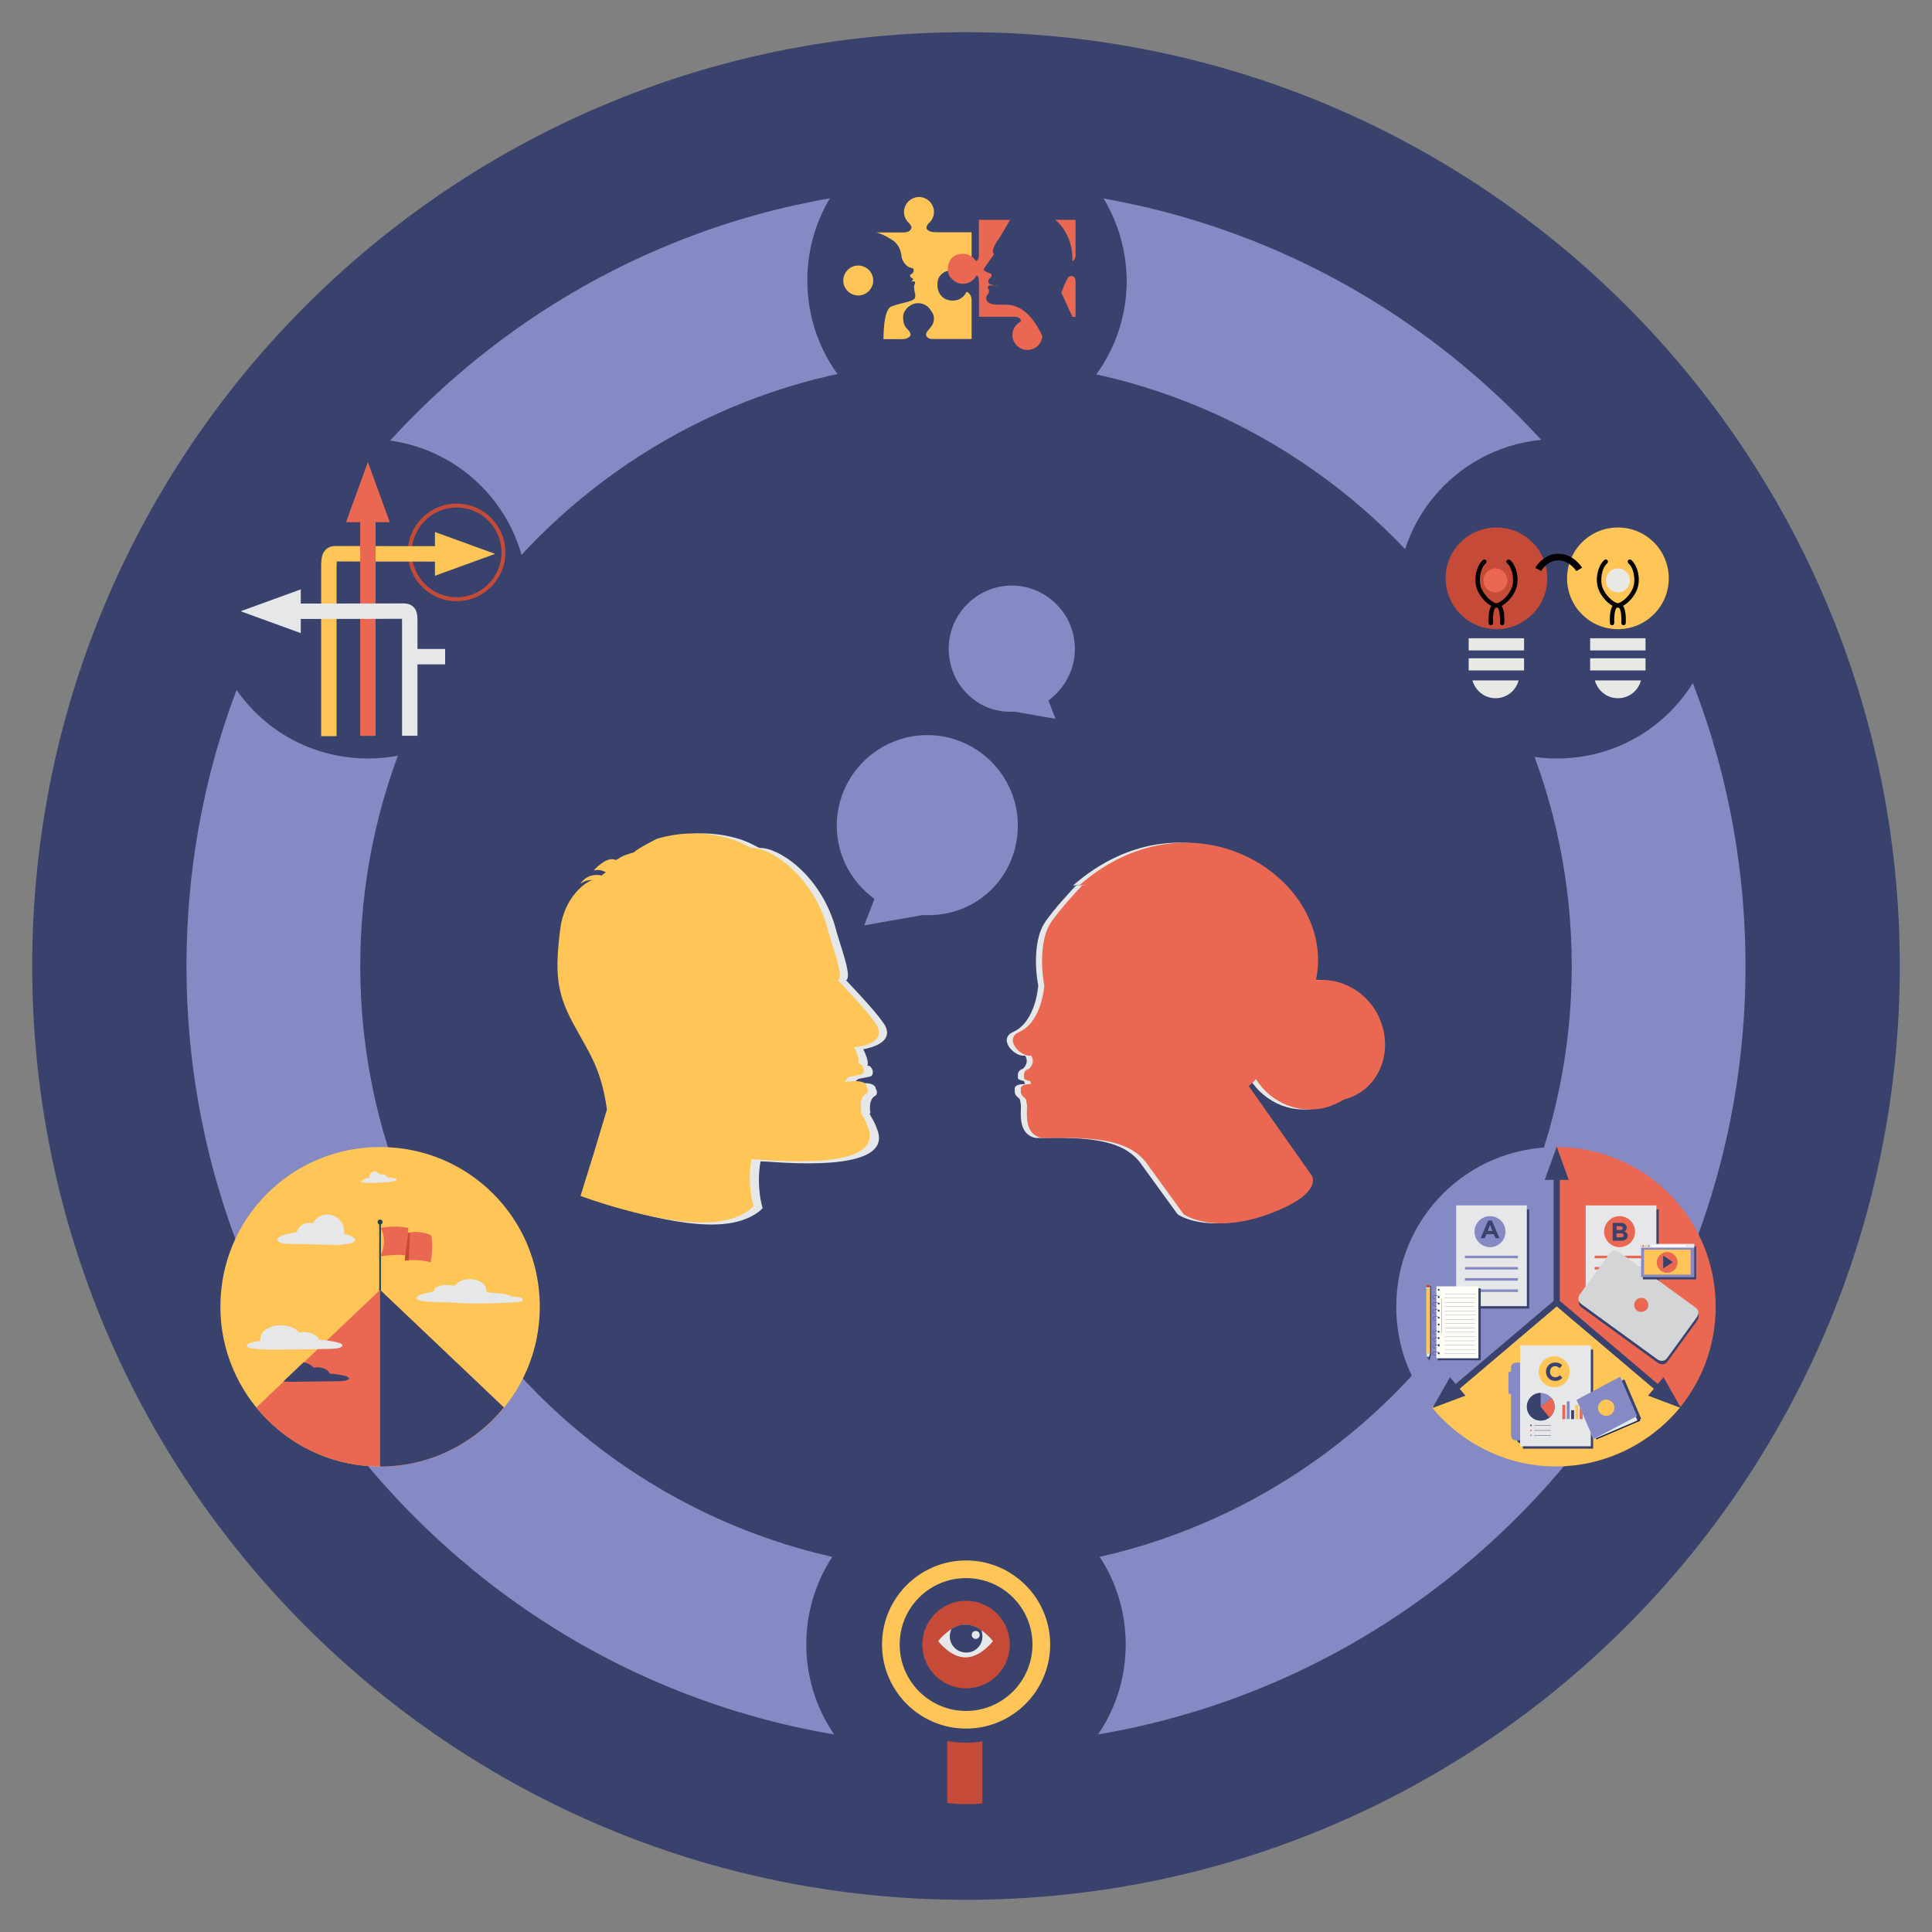 <?xml version="1.0" encoding="UTF-8"?><svg xmlns="http://www.w3.org/2000/svg" viewBox="0 0 600 600"><rect x="0" y="0" width="600" height="600" fill="#808080" stroke="none"/><defs><style>.cls-1,.cls-2,.cls-3,.cls-4{fill:none;}.cls-5{fill:#e6e7e8;}.cls-6{fill:#fff;}.cls-7{fill:#fffef9;}.cls-8{fill:#ea6852;}.cls-9{fill:#e8e8e4;}.cls-10{fill:#ffc557;}.cls-11{fill:#c54b38;}.cls-12{fill:#d3d5d6;}.cls-13{fill:#204250;}.cls-14{fill:#181d3f;}.cls-15{fill:#868ac4;}.cls-16{fill:#38426d;}.cls-2{stroke:#38426d;stroke-width:.11px;}.cls-3{stroke-width:.05px;}.cls-3,.cls-4{stroke:#454242;}.cls-4{stroke-width:.08px;}</style></defs><g id="background"><path class="cls-16" d="m300,590c160.16,0,290-129.84,290-290S460.16,10,300,10,10,139.84,10,300s129.84,290,290,290"/></g><g id="figure"><path class="cls-15" d="m300,542.08c-64.66,0-125.45-25.18-171.18-70.9-45.72-45.72-70.9-106.51-70.9-171.18s25.18-125.45,70.9-171.18c45.72-45.72,106.51-70.9,171.18-70.9s125.45,25.18,171.18,70.9c45.72,45.72,70.9,106.51,70.9,171.18s-25.18,125.45-70.9,171.18c-45.72,45.72-106.51,70.9-171.18,70.9Zm0-430.2c-103.73,0-188.12,84.39-188.12,188.12s84.39,188.12,188.12,188.12,188.12-84.39,188.12-188.12-84.39-188.12-188.12-188.12Z"/><path class="cls-5" d="m326.54,335.7q-.32.32,0,0h-.32c0,.32,0,0,.32,0m100.77-17.37c-2.84-9.16-11.69-14.85-20.53-13.9,6.63-31.27-37.91-60.65-73.61-29.38,0,0,1.58-.32,4.11-.32h0c-.95,0-1.9,0-3.16.32,0,0-6.95,7.27-9.79,11.69-2.84,4.42-3.16,12.64-1.9,19.27,0,0-.63,11.37-7.9,14.53-4.74,2.21.63,7.9,3.79,7.27,0,0,1.58,1.9-.63,4.11,0,0-1.58.32-1.58,1.9v.63h0v.32h0s0,.63,1.9.95l.32.95c-1.9,0-3.47.32-3.16,1.9q0,.32.32.63-.32-.32-.32-.63s-.32,1.26.95,2.21l.63.63.32,1.9h0c0,2.53-.95,9.16,4.74,10.11h0c15.8-.32,26.54.32,32.22,7.58l11.69,16.11s8.85,6.32,26.22,0c17.37-6.32,13.58-12,13.58-12l-19.59-27.8c.63-.63,1.58-1.26,2.21-2.21,4.74,7.58,13.9,11.37,22.75,8.53,1.58-.63,3.16-1.26,4.74-2.21,9.79-2.53,14.85-12.95,11.69-23.06"/><path class="cls-8" d="m328.43,335.7c0,.32-.32.32,0,0h-.32c0,.32,0,0,.32,0m100.77-17.37c-2.84-9.16-11.69-14.85-20.53-13.9,6.63-31.27-37.91-60.65-73.61-29.38,0,0,1.58-.32,4.11-.32h0c-.95,0-1.9,0-3.16.32,0,0-6.95,7.27-9.79,11.69-2.84,4.42-3.16,12.64-1.9,19.27,0,0-.63,11.37-7.9,14.53-4.74,2.21.63,7.9,3.79,7.27,0,0,1.58,1.9-.63,4.11,0,0-1.58.32-1.58,1.9v.63h0v.32h0s0,.63,1.9.95l.32.95c-1.9,0-3.47.32-3.16,1.9q0,.32.32.63-.32-.32-.32-.63s-.32,1.26.95,2.21l.63.63.32,1.9h0c0,2.53-.95,9.16,4.74,10.11h0c15.8-.32,26.54.32,32.22,7.58l11.69,16.11s8.85,6.32,26.22,0c17.37-6.32,13.58-12,13.58-12l-19.59-27.8c.63-.63,1.58-1.26,2.21-2.21,4.74,7.58,13.9,11.37,22.75,8.53,1.58-.63,3.16-1.26,4.74-2.21,9.79-2.53,14.85-12.95,11.69-23.06"/><path class="cls-15" d="m316.11,256.41c0-15.48-12.64-28.12-28.12-28.12s-28.12,12.64-28.12,28.12c0,9.48,4.74,17.69,11.69,22.75l-3.16,8.21,18.01-3.16h1.26c16.11.32,28.43-12.32,28.43-27.8"/><path class="cls-15" d="m294.63,201.44c0-10.74,8.85-19.59,19.59-19.59s19.59,8.85,19.59,19.59c0,6.63-3.16,12.32-8.21,16.11l2.21,5.69-12.64-2.21h-.95c-10.74.32-19.59-8.53-19.59-19.59"/><path class="cls-5" d="m274.1,317.37c-2.53-3.79-11.37-12.95-11.37-12.95,2.21-.95-2.21-11.69-3.47-17.06-5.05-16.43-18.01-24.32-23.38-24.01l-3.16-1.58s-11.37-5.69-26.22-1.26c0,0-6.32,3.16-6.95,4.11-2.84.95-3.47.95-5.69,2.53-2.84-1.58-6.95,3.16-6.95,3.16,1.58-.32,2.84,0,3.79.63-.63.32-.95.63-1.26.95-4.42-.32-6.32,3.16-6.32,3.16,1.9-1.26,3.47-1.26,5.05-.95-.95.63-.32-1.26-.95-.32-2.53.63-9.16,5.37-10.42,15.48-1.58,12.95-1.26,19.27,3.79,28.75,5.05,9.48,8.85,13.9,10.74,27.17l-3.79,12.64-4.42,14.22s23.69,8.85,39.49,8.21c10.42-.32,14.22-5.05,14.22-5.05-1.58-5.69-1.26-11.37-.63-14.53h.32c3.47,0,42.33,4.42,35.7-10.42-.63-1.9-1.58-3.16-2.21-4.42,0,0,.32,0,.32-.32-.32-1.26-.32-4.11,1.26-5.05,1.26-.63.63-1.9.32-2.53v-.32l-.32-.32c-1.26-1.58-6.32-.63-6.32-.63,0-.32.32-.95,1.26-1.58,1.26-.32,3.79-.63,4.11-.95.63-.63.63-1.9-.32-2.84-.32-.32-.63-.32-.95-.32h0c.63-1.58-1.26-5.05-1.26-5.05h-.32c8.53-1.58,8.85-5.37,6.32-8.53"/><path class="cls-10" d="m271.57,317.37c-2.53-3.79-11.37-12.95-11.37-12.95,2.21-.95-2.21-11.69-3.47-17.06-5.05-16.43-18.01-24.32-23.38-24.01l-3.16-1.58s-11.37-5.69-26.22-1.26c0,0-6.32,3.16-6.95,4.11-2.84.95-3.47.95-5.69,2.53-2.84-1.58-6.95,3.16-6.95,3.16,1.58-.32,2.84,0,3.79.63-.63.32-.95.63-1.26.95-4.74-.95-6.63,2.53-6.63,2.53,1.9-1.26,3.47-1.26,5.05-.95-.95.63-.32-1.26-.95-.32-2.53.63-9.16,5.37-10.42,15.48-1.58,12.95-1.26,19.27,3.79,28.75,5.05,9.48,8.85,13.9,10.74,27.17l-3.79,12.64-4.42,14.22s23.69,8.85,39.49,8.21c10.42-.32,14.22-5.05,14.22-5.05-1.58-5.69-1.26-11.37-.63-14.53h.32c3.47,0,42.33,4.42,35.7-10.42-.63-1.9-1.58-3.16-2.21-4.42,0,0,.32,0,.32-.32-.32-1.26-.32-4.11,1.26-5.05,1.26-.63.63-1.9.32-2.53v-.32l-.32-.32c-1.26-1.58-6.32-.63-6.32-.63,0-.32.32-.95,1.26-1.58,1.26-.32,3.79-.63,4.11-.95.63-.63.63-1.9-.32-2.84-.32-.32-.63-.32-.95-.32h0c.63-1.58-1.26-5.05-1.26-5.05h-.32c8.85-.95,9.16-4.74,6.63-7.9"/><path class="cls-16" d="m300,560.3c27.48,0,49.6-22.11,49.6-49.6s-22.11-49.6-49.6-49.6-49.6,22.11-49.6,49.6c0,27.48,22.43,49.6,49.6,49.6"/><path class="cls-11" d="m300.03,541.22c-2.01,0-3.97-.2-5.86-.57v19.3c1.92.23,3.89.34,5.86.34,1.69.06,3.38-.06,5.07-.23v-19.27c-1.65.28-3.35.42-5.07.42Z"/><path class="cls-10" d="m300.03,484.61c-14.4,0-26.11,11.71-26.11,26.11s11.71,26.11,26.11,26.11,26.11-11.71,26.11-26.11-11.71-26.11-26.11-26.11Zm0,46.74c-11.37,0-20.63-9.25-20.63-20.63,0-5.52,2.14-10.7,6.03-14.59,3.89-3.89,9.07-6.03,14.59-6.03s10.7,2.14,14.59,6.03c3.89,3.89,6.03,9.07,6.03,14.59,0,11.37-9.25,20.63-20.63,20.63Z"/><path class="cls-11" d="m300.03,524.32c7.5,0,13.59-6.09,13.59-13.59s-6.09-13.59-13.59-13.59-13.59,6.09-13.59,13.59,6.09,13.59,13.59,13.59"/><path class="cls-5" d="m299.86,514.73c4.68,0,8.51-5.07,8.51-5.07,0,0-3.83-5.07-8.51-5.07s-8.51,5.07-8.51,5.07c0,0,3.78,5.07,8.51,5.07"/><path class="cls-16" d="m304.71,506.22c-1.35-.9-3.04-1.69-4.85-1.69-1.58,0-3.1.56-4.34,1.35-.34.68-.56,1.47-.56,2.26,0,2.82,2.26,5.07,5.07,5.07,2.82.06,5.07-2.2,5.07-5.02,0-.68-.11-1.35-.39-1.97Zm-1.69,2.76c-.68,0-1.24-.56-1.24-1.24s.56-1.24,1.24-1.24,1.24.56,1.24,1.24-.56,1.24-1.24,1.24Z"/><path class="cls-16" d="m114.25,235.56c27.48,0,49.6-22.11,49.6-49.6s-22.11-49.6-49.6-49.6-49.6,22.11-49.6,49.6c0,27.48,22.11,49.6,49.6,49.6"/><rect class="cls-1" x="64.44" y="136.24" width="99.55" height="99.55"/><rect class="cls-1" x="64.44" y="136.24" width="99.55" height="99.55"/><rect class="cls-1" x="64.44" y="136.24" width="99.55" height="99.55"/><rect class="cls-1" x="64.44" y="136.24" width="99.55" height="99.55"/><rect class="cls-1" x="64.44" y="136.24" width="99.55" height="99.55"/><rect class="cls-1" x="64.44" y="136.24" width="99.55" height="99.55"/><path class="cls-11" d="m141.81,186.7c-8.35,0-15.15-6.79-15.15-15.15s6.79-15.15,15.15-15.15,15.15,6.79,15.15,15.15-6.79,15.15-15.15,15.15Zm0-29.09c-7.69,0-13.94,6.26-13.94,13.94s6.26,13.94,13.94,13.94,13.94-6.26,13.94-13.94-6.26-13.94-13.94-13.94Z"/><path class="cls-10" d="m153.75,172.01l-18.68-6.79v4.4c-10.75,0-28.96-.02-30.68-.05-.51-.01-2.05-.05-3.24,1.13-1.45,1.42-1.44,3.45-1.42,7.12,0,.48,0,1,0,1.56v49.24h4.79v-49.24c0-.56,0-1.09,0-1.58,0-1.32-.01-2.68.07-3.44,2.97.04,20.15.05,30.48.05v4.4l18.68-6.79Z"/><polygon class="cls-8" points="121.04 162.16 114.25 143.49 107.46 162.16 111.86 162.16 111.86 228.55 116.64 228.55 116.64 162.16 121.04 162.16"/><path class="cls-5" d="m138.24,201.54h-8.59v-6.72c0-.37,0-.72,0-1.05.02-2.33.03-4.01-1.24-5.26-1.06-1.05-2.46-1.14-3.42-1.12-1.72.04-20.57.05-31.58.05v-4.4l-18.68,6.79,18.68,6.79v-4.4c10.66,0,28.63-.01,31.45-.05.02.44.01,1.02,0,1.56,0,.34,0,.7,0,1.09v33.67h4.79v-22.17h8.59v-4.79Z"/><path class="cls-16" d="m300.32,37.48c-27.48,0-49.6,22.11-49.6,49.6s22.11,49.6,49.6,49.6,49.6-22.11,49.6-49.6c-.32-27.48-22.43-49.6-49.6-49.6"/><path class="cls-10" d="m266.54,91.76c2.55,0,4.65-2.1,4.65-4.65s-2.1-4.65-4.65-4.65-4.65,2.1-4.65,4.65,2.1,4.65,4.65,4.65"/><path class="cls-10" d="m296.74,84.1c1.36.23,2.5,1.08,3.18,2.21.11,0,.23.06.34.06,1.25.06,1.48-1.02,1.48-2.72v-11.52h-10.1c-1.48,0-2.72,0-3.52-.68-.66-.53-.43-1.16.16-1.98,1.08-.86,1.77-2.17,1.77-3.64,0-2.55-2.1-4.65-4.65-4.65s-4.65,2.1-4.65,4.65c0,1.38.62,2.63,1.59,3.49.5.58.93,1.12.63,1.73-.4.79-1.19,1.14-2.5,1.14h-8.32c1.38.38,2.77.98,4.12,1.82.57.34,1.25.74,1.76,1.25q.06.06.11.11c.11.11.28.28.4.45.96,1.19,1.31,2.61,1.53,4.37,0,0,.85,2.67,3.01,3.01,1.36.23.4,1.99-.4,2.1,0,0-.28.62.45,1.02,0,0,.85.23.17.85-.17.11-.23.23-.34.34.45-.17,1.02-.23,1.19.06.17.28-.06.57-.28,1.25,0,1.93.4,2.27.4,3.01,0,.34-.06.62-.23.85-.06.11-.17.17-.28.28-.45.34-1.14.57-1.87.79-.17.06-.28.11-.45.11-1.25.34-2.78.62-4.6,1.31-2.02.76-2.44,6.26-2.47,10.16h4.97c1.25,0,1.99,0,2.89-.57.91-.57.62-1.42-.23-2.33-.85-.91-1.53-1.53-1.53-3.97,0-.85.28-1.65.79-2.21.85-1.25,2.27-2.1,3.86-2.1,1.7,0,3.18.91,3.97,2.27.62.74.96,1.65.96,2.44,0,1.99-1.14,2.84-2.1,4.09-.91,1.25.11,2.33,1.53,2.33h12.26v-12.14c0-1.13-.68-2.33-1.59-2.5-.74,1.65-2.33,2.72-4.26,2.72-2.38,0-4.77-1.48-4.77-5.05,0-4.2,4.31-4.71,5.62-4.2Z"/><path class="cls-8" d="m333.01,81.08c.55-.2,1.01-.85,1.01-1.69v-11.12h-6.29c3.55,2.93,5.58,8,5.28,12.81Z"/><path class="cls-8" d="m329.6,90.85l3.45,7.55h.98v-10.5c0-1.53-.28-2.21-1.42-2.16-.38.02-.65.21-.93.47-.08.17-.17.33-.26.49-.74,1.36-1.25,2.78-1.82,4.14Z"/><path class="cls-8" d="m323.64,104.3s-.57-1.65-2.55-4.48c-4.03-5.85-8.97-5.16-8.97-5.16l.06-.06c-2.72.11-6.24.17-5.9-2.38.28-.74.62-.74.74-1.14.06-.11.17-.85.06-1.19-.17-.51-.51-.17-.23-.96.23-.62,2.72-.06,3.18-.28,0,0-.79.11-2.1-.23-1.76-.4-.74-1.93-.51-2.04.62-.28.51-1.25.51-1.25-2.33-1.08-2.84-.96-2.04-2.16.79-1.19,2.84-4.03,2.84-4.03-1.08-.57.28-3.18,1.14-4.31.91-1.19,3.8-6.36,3.8-6.36.28,0,.51.06.79.06-.13-.02-.25-.04-.36-.06-.09,0-.18,0-.27,0h-9.82v10.9c0,1.16-.37,1.8-.98,1.87-.82-1.32-2.29-2.21-3.95-2.21-.36,0-.71.04-1.04.12-1.57.1-3.67,1.48-3.67,4.65,0,1.47.52,2.4,1.22,2.97.85.96,2.09,1.57,3.49,1.57,1.85,0,3.46-1.1,4.21-2.67.12.08.23.2.33.35.4.57.4,1.25.4,2.44v10.1h10.73c1.25,0,1.93.28,2.27,1.02.07.15.09.3.08.44-1.58.75-2.69,2.36-2.69,4.21,0,2.55,2.1,4.65,4.65,4.65s4.51-1.96,4.65-4.39l-.05.02Z"/><path class="cls-16" d="m483.54,235.56c27.48,0,49.6-22.11,49.6-49.6s-22.11-49.6-49.6-49.6-49.6,22.11-49.6,49.6,22.11,49.6,49.6,49.6"/><rect class="cls-1" x="433.94" y="136.36" width="99.19" height="99.19"/><rect class="cls-1" x="433.94" y="136.36" width="99.19" height="99.19"/><rect class="cls-1" x="433.94" y="136.36" width="99.19" height="99.19"/><rect class="cls-1" x="433.94" y="136.36" width="99.19" height="99.19"/><rect class="cls-9" x="456.11" y="198.22" width="17.2" height="3.78"/><rect class="cls-9" x="456.11" y="204.43" width="17.2" height="3.78"/><rect class="cls-9" x="493.83" y="198.22" width="17.2" height="3.78"/><rect class="cls-9" x="493.83" y="204.43" width="17.2" height="3.78"/><path class="cls-9" d="m457.29,211.31c.85,3.16,3.72,5.53,7.16,5.53s6.32-2.31,7.16-5.53h-14.32Z"/><path class="cls-9" d="m495.3,211.31c.85,3.16,3.72,5.53,7.16,5.53s6.32-2.31,7.16-5.53h-14.32Z"/><path class="cls-11" d="m464.73,195.4c8.68,0,15.79-7.05,15.79-15.79s-7.05-15.79-15.79-15.79-15.79,7.05-15.79,15.79c.06,8.74,7.11,15.79,15.79,15.79"/><path class="cls-10" d="m502.46,195.4c8.68,0,15.79-7.05,15.79-15.79s-7.05-15.79-15.79-15.79-15.79,7.05-15.79,15.79,7.05,15.79,15.79,15.79"/><path d="m468.96,173.91c-.29-.25-.72-.22-.97.07-.25.29-.22.72.07.97,1.75,1.52,2.04,4.85,1.7,6.63-.55,2.81-3.48,5.56-5.02,5.75-1.55-.2-4.47-2.94-5.02-5.75-.35-1.77-.05-5.11,1.7-6.63.29-.25.32-.68.07-.97-.25-.29-.68-.32-.97-.07-1.53,1.33-2.8,4.56-2.14,7.92.31,1.58,1.27,3.29,2.63,4.69.69.72,1.43,1.28,2.13,1.65-1,1.5-.86,4.69-.82,5.36.02.36.32.64.68.64.01,0,.03,0,.04,0,.38-.02.66-.35.64-.72-.09-1.52.06-3.97.68-4.63.1-.1.16-.11.22-.11s.11,0,.17,0c.06,0,.11,0,.17,0s.12,0,.22.11c.62.66.77,3.11.68,4.63-.02.38.26.7.64.72.01,0,.03,0,.04,0,.36,0,.66-.28.68-.64.04-.66.18-3.85-.82-5.36.7-.38,1.43-.94,2.13-1.65,1.36-1.4,2.32-3.11,2.63-4.69.66-3.36-.61-6.59-2.14-7.92Z"/><path d="m506.63,173.91c-.29-.25-.72-.22-.97.07-.25.29-.22.72.07.97,1.75,1.52,2.04,4.85,1.7,6.63-.55,2.79-3.44,5.52-5,5.75-1.55-.22-4.45-2.95-5-5.75-.35-1.77-.05-5.11,1.7-6.63.29-.25.32-.68.07-.97-.25-.29-.68-.32-.97-.07-1.53,1.33-2.8,4.56-2.14,7.92.31,1.58,1.27,3.29,2.63,4.69.68.7,1.4,1.26,2.08,1.63-1.01,1.49-.87,4.71-.83,5.38.02.36.32.64.68.64.01,0,.03,0,.04,0,.38-.02.66-.35.64-.72-.09-1.52.06-3.97.68-4.63.1-.1.16-.11.22-.11.06,0,.13,0,.2,0,.07,0,.13,0,.2,0,.05,0,.12,0,.22.11.62.66.77,3.11.68,4.63-.02.38.26.7.64.72.01,0,.03,0,.04,0,.36,0,.66-.28.68-.64.04-.67.18-3.88-.83-5.38.69-.38,1.4-.93,2.08-1.63,1.36-1.4,2.32-3.11,2.63-4.69.66-3.36-.61-6.59-2.14-7.92Z"/><path class="cls-8" d="m464.4,183.96c2.09,0,3.72-1.69,3.72-3.72s-1.69-3.72-3.72-3.72-3.72,1.69-3.72,3.72c-.06,2.03,1.64,3.72,3.72,3.72"/><path class="cls-9" d="m502.46,183.96c2.09,0,3.72-1.69,3.72-3.72s-1.69-3.72-3.72-3.72-3.72,1.69-3.72,3.72c-.06,2.03,1.64,3.72,3.72,3.72"/><path d="m489.57,177.38s-2.08-3.34-5.6-3.34-5.34,3.26-5.35,3.3l-1.81-.99c.1-.18,2.43-4.37,7.16-4.37s7.26,4.16,7.37,4.33l-1.77,1.06Z"/><path class="cls-10" d="m118.04,455.42c27.48,0,49.6-22.11,49.6-49.6s-22.11-49.6-49.6-49.6-49.6,22.11-49.6,49.6c0,27.17,22.11,49.6,49.6,49.6"/><path class="cls-5" d="m158.96,402.67c.17-.11-1.69-.73-2.87-.9-.51-.06-1.97-.11-5.07-.45.06-.17.06-.34.06-.45,0-1.97-2.31-3.61-5.19-3.61-2.09,0-3.89.85-4.68,2.14-.68-.23-1.47-.34-2.37-.34-2.25,0-4.11.79-4.11,1.8v.17c-3.49.79-5.3,1.3-5.3,2.03,0,.96,2.42,1.35,10.65,1.41,1.97.23,4.85.34,8.06.34,6.03,0,13.41-.34,13.86-.68,1.01-.73.28-1.3-3.04-1.47"/><path class="cls-5" d="m113.02,366.54c-.06-.06-.06-.11-.06-.17,0-.23.62-.45,1.69-.62v-.23c0-.96.79-1.69,1.69-1.69.68,0,1.3.39,1.58,1.01.23-.11.51-.17.79-.17.73,0,1.35.39,1.35.85v.06c1.8.11,3.1.45,3.1.79,0,.45-2.14.85-4.9.85-.68.11-1.58.17-2.65.17-1.97,0-3.61-.23-3.61-.51-.06-.17.34-.28,1.01-.34"/><path class="cls-5" d="m92.17,382.72c.39-1.69,1.92-2.93,3.78-2.93.39,0,.85.06,1.18.17.85-1.63,2.59-2.76,4.57-2.76,2.87,0,5.19,2.31,5.19,5.19,0,.28,0,.51-.06.79,2.09.45,3.38,1.07,3.38,1.8,0,1.01-.79,1.18-4.9,1.63-.34.06-13.19-.23-16.01-.34-2.82-.06-3.1-.9-3.1-1.35,0-.96,2.37-1.75,5.97-2.2"/><path class="cls-13" d="m118.82,379.51c0-.43-.35-.78-.78-.78s-.78.35-.78.78c0,.34.22.63.52.73v20.68c0,.14.11.26.26.26s.26-.11.26-.26v-20.68c.31-.11.52-.39.52-.73Z"/><path class="cls-8" d="m118.15,381.31s2.48,3.27,0,8.85c0,0,5.35-.79,7.72-.28,0,0,0,.28-.17,1.58,0,0,4.62-.51,8.06.56,0,0,.96-5.52.11-8.4,0,0-3.16-1.69-7.16-.73,0,0,.23-1.24,0-1.52,0,.06-2.54-.96-8.57-.06"/><path class="cls-11" d="m126.72,383s-.9,7.27-1.01,8.51c0,0,.68-.11,1.24-.11l.39-8.62c.06,0-.06-.11-.62.23"/><path class="cls-8" d="m118.04,400.59l-38.44,36.52c9.07,11.16,22.94,18.32,38.44,18.32s29.36-7.16,38.44-18.32l-38.44-36.52Z"/><path class="cls-16" d="m156.48,437.11l-38.44-36.52v54.84c15.5,0,29.36-7.16,38.44-18.32"/><path class="cls-5" d="m99.05,416.03c-.51-1.35-2.42-2.37-4.68-2.37-.51,0-1.01.06-1.47.17-1.07-1.35-3.21-2.25-5.69-2.25-3.55,0-6.37,1.86-6.37,4.17,0,.23,0,.45.06.62-2.59.39-4.23.9-4.23,1.47,0,.85,1.01.96,6.03,1.3.39.06,16.29-.11,19.78-.23,3.49-.06,3.83-.73,3.83-1.13.11-.68-2.82-1.35-7.27-1.75"/><path class="cls-16" d="m88,429.05c.39,0,.79.06,1.24.06.28.06,13.19-.11,16.01-.17s3.1-.56,3.1-.9c0-.62-2.37-1.18-5.97-1.47-.39-1.07-1.92-1.92-3.78-1.92-.39,0-.85.06-1.18.11-.62-.79-1.75-1.41-3.16-1.69l-6.26,5.97Z"/><path class="cls-8" d="m486.75,455.29c.72-.05,1.44-.11,2.16-.19-.59.07-1.19.11-1.78.16-.12.01-.25.03-.37.04Z"/><path class="cls-8" d="m489.04,455.08c.15-.02.3-.04.45-.06-.06,0-.12.01-.19.02-.09.01-.18.03-.27.04Z"/><path class="cls-8" d="m483.19,455.42s.02,0,.03,0c.94,0,1.87-.03,2.79-.08-.92.05-1.85.08-2.79.08-.01,0-.02,0-.03,0Z"/><path class="cls-15" d="m479.99,455.31c-.82-.05-1.63-.12-2.44-.21.81.09,1.62.16,2.44.21Z"/><path class="cls-15" d="m486.27,455.33c.16,0,.32-.03.48-.04-.1,0-.19.02-.29.02-.06,0-.13.01-.19.02Z"/><path class="cls-15" d="m489.5,455.02h-.01s0,0,.01,0Z"/><path class="cls-15" d="m480.44,455.34c.91.05,1.83.08,2.76.08-.88,0-1.72-.03-2.53-.07-.08,0-.15,0-.23,0Z"/><path class="cls-15" d="m486.46,455.31c.1,0,.19-.02.29-.02.12,0,.25-.03.37-.04-.22.02-.44.04-.66.06Z"/><path class="cls-15" d="m480.66,455.35c.81.05,1.65.07,2.53.07.01,0,.02,0,.03,0-.86,0-1.71-.03-2.56-.08Z"/><path class="cls-15" d="m492.83,454.46c-.15.03-.3.06-.46.09.15-.03.3-.06.46-.09Z"/><path class="cls-15" d="m489.3,455.04c.06,0,.12,0,.19-.02h.01c.2-.03.38-.07.58-.1-.26.04-.52.08-.78.11Z"/><path class="cls-10" d="m489.04,455.08s-.09.01-.14.02c.05,0,.09-.01.14-.02Z"/><path class="cls-10" d="m486.21,455.33c-.07,0-.13.01-.2.02.08,0,.17-.01.25-.02-.02,0-.04,0-.05,0Z"/><path class="cls-10" d="m477.55,455.1s-.09-.01-.14-.02c.05,0,.09.01.14.02Z"/><path class="cls-10" d="m480.44,455.34c-.15,0-.3-.02-.45-.03.15,0,.3.03.45.03Z"/><path class="cls-10" d="m483.22,455.42c.94,0,1.87-.03,2.79-.08.07,0,.13-.01.2-.02-.99.06-1.98.1-2.99.1Z"/><path class="cls-10" d="m487.12,455.25c.6-.05,1.19-.09,1.78-.16.05,0,.09-.01.14-.02.09-.01.18-.03.27-.04-.72.09-1.45.15-2.19.21Z"/><path class="cls-10" d="m492.38,454.55c-.76.15-1.52.26-2.29.37.77-.11,1.53-.23,2.29-.37Z"/><path class="cls-10" d="m486.21,455.33s.04,0,.05,0c.06,0,.13-.01.19-.02-.08,0-.16.01-.24.02Z"/><path class="cls-8" d="m521.76,437.1c-7.22,8.71-17.38,15.05-28.93,17.35-.15.03-.3.06-.46.09-.76.14-1.52.26-2.29.37-.19.03-.38.07-.58.09,24.49-3.07,43.32-23.84,43.32-49.19,0-27.48-22.11-49.6-49.6-49.6v48.02l38.54,32.85Z"/><path class="cls-15" d="m483.22,404.25v-48.02c-27.48,0-49.6,22.11-49.6,49.6,0,25.51,19.06,46.39,43.78,49.25-13.12-1.56-24.73-8.32-32.72-17.98l19.5-16.62,19.04-16.23Z"/><path class="cls-10" d="m521.76,437.1l-38.54-32.85-19.04,16.23-19.5,16.62c8,9.65,19.61,16.41,32.72,17.98.05,0,.09.01.14.02.81.09,1.62.16,2.44.21.15,0,.3.03.45.03.08,0,.15,0,.23,0,.85.04,1.7.08,2.56.08,1.01,0,2-.04,2.99-.1.08,0,.16-.01.24-.02.22-.01.44-.04.66-.06.73-.06,1.46-.12,2.19-.21.26-.03.52-.08.78-.11.77-.11,1.54-.23,2.29-.37.15-.03.3-.06.46-.09.62-.12,1.23-.26,1.84-.41,10.79-2.59,20.26-8.7,27.09-16.94Z"/><polygon class="cls-16" points="522.05 437.28 516.62 427.72 514.85 429.82 484.42 404.01 484.42 366.43 487.19 366.43 483.46 356.13 479.72 366.43 482.49 366.43 482.49 404.01 452.07 429.82 450.29 427.72 444.86 437.28 455.1 433.43 453.31 431.29 483.46 405.72 513.61 431.29 511.81 433.43 522.05 437.28"/><path class="cls-16" d="m485.95,424.21h-13.36s-1.53,0-1.53,1.53v1.24h-.34c-.34,0-.45.23-.45.68v5.55c0,.45.06.74.4.74h.4v12.85s0,1.53,1.53,1.53h13.36s1.53,0,1.53-1.53v-21.11c0,.06,0-1.47-1.53-1.47"/><path class="cls-15" d="m484.14,423.19h-13.36s-1.53,0-1.53,1.53v1.24h-.34c-.34,0-.45.23-.45.68v5.55c0,.45.06.74.4.74h.4v12.85s0,1.53,1.53,1.53h13.36s1.53,0,1.53-1.53v-21.11c0,.06,0-1.47-1.53-1.47"/><rect class="cls-16" x="472.93" y="419.11" width="21.84" height="30.79"/><rect class="cls-5" x="472.08" y="417.87" width="21.96" height="31.29"/><path class="cls-10" d="m482.66,430.83c2.66,0,4.81-2.15,4.81-4.81s-2.15-4.81-4.81-4.81-4.81,2.15-4.81,4.81,2.15,4.81,4.81,4.81"/><path class="cls-16" d="m482.95,428.85c1.08,0,1.7-.4,2.26-.96l-.79-.79c-.45.4-.79.62-1.47.62-.96,0-1.58-.79-1.58-1.75h0c0-.96.68-1.7,1.58-1.7.57,0,.96.23,1.41.62l.79-.91c-.51-.51-1.13-.85-2.15-.85-1.7,0-2.89,1.3-2.89,2.83h0c0,1.64,1.19,2.89,2.83,2.89"/><path class="cls-15" d="m478.48,441.18c2.38,0,4.3-1.92,4.3-4.3s-1.92-4.3-4.3-4.3-4.3,1.92-4.3,4.3,1.92,4.3,4.3,4.3"/><path class="cls-16" d="m478.48,432.58c-2.38,0-4.3,1.92-4.3,4.3s1.92,4.3,4.3,4.3,4.3-1.92,4.3-4.3c0-1.02-.34-1.98-.96-2.72l-3.34,2.72v-4.3Z"/><path class="cls-8" d="m482.78,436.88c0-1.02-.34-1.98-.96-2.72l-3.34,2.72,2.72,3.34c.96-.79,1.58-1.98,1.58-3.34"/><rect class="cls-8" x="485.21" y="436.32" width=".91" height="4.41"/><rect class="cls-8" x="490.59" y="437.28" width=".91" height="3.45"/><rect class="cls-16" x="487.93" y="437.96" width=".91" height="2.77"/><rect class="cls-15" x="486.57" y="435.19" width=".91" height="5.49"/><rect class="cls-10" x="489.23" y="436.32" width=".91" height="4.41"/><rect class="cls-14" x="492.57" y="431.34" width="14.83" height="13.3" transform="translate(-131.83 231.52) rotate(-23.12)"/><rect class="cls-16" x="492.86" y="430.77" width="14.83" height="13.3" transform="translate(-131.58 231.59) rotate(-23.12)"/><rect class="cls-5" x="491.67" y="431.29" width="14.83" height="13.3" transform="translate(-131.88 231.16) rotate(-23.12)"/><polygon class="cls-15" points="489.62 434.73 494.89 446.9 508.41 439.77 503.15 427.55 489.62 434.73"/><path class="cls-10" d="m499.81,439.54c1.3-.57,1.87-2.04,1.36-3.34-.57-1.3-2.04-1.87-3.34-1.36-1.3.57-1.87,2.04-1.36,3.34.57,1.3,2.04,1.87,3.34,1.36"/><rect class="cls-16" x="476.5" y="442.66" width="5.09" height=".11"/><rect class="cls-16" x="476.5" y="444.18" width="5.09" height=".11"/><rect class="cls-16" x="476.5" y="445.77" width="5.09" height=".11"/><rect class="cls-16" x="475.25" y="442.43" width=".45" height=".45"/><rect class="cls-15" x="475.25" y="445.54" width=".45" height=".45"/><rect class="cls-8" x="475.25" y="444.01" width=".45" height=".45"/><rect class="cls-16" x="453.07" y="375.6" width="21.84" height="30.79"/><rect class="cls-5" x="452.22" y="374.35" width="21.96" height="31.29"/><path class="cls-15" d="m462.74,387.31c2.66,0,4.81-2.15,4.81-4.81s-2.15-4.81-4.81-4.81-4.81,2.15-4.81,4.81,2.15,4.81,4.81,4.81"/><rect class="cls-15" x="454.94" y="389.97" width="16.47" height=".79"/><rect class="cls-15" x="454.94" y="396.93" width="16.47" height=".79"/><rect class="cls-15" x="454.94" y="393.48" width="16.47" height=".79"/><rect class="cls-15" x="454.94" y="400.44" width="16.47" height=".79"/><path class="cls-16" d="m462.01,382.27l.74-1.81.74,1.81h-1.47Zm-2.15,2.26h1.24l.51-1.24h2.32l.51,1.24h1.24l-2.38-5.49h-1.13l-2.32,5.49Z"/><rect class="cls-16" x="446.5" y="400.1" width="13.36" height="22.35"/><path class="cls-16" d="m444.47,420.64h-1.24l.62,2.04.62-2.04Zm-1.19,0h1.19v-21.22h-1.19v21.22Z"/><rect class="cls-10" x="442.94" y="400.16" width="1.19" height="20.2"/><polygon class="cls-9" points="442.94 420.3 443.5 422.34 444.13 420.3 442.94 420.3"/><polygon class="cls-16" points="443.22 421.38 443.5 422.34 443.9 421.38 443.22 421.38"/><rect class="cls-9" x="442.94" y="399.48" width="1.19" height=".74"/><rect class="cls-11" x="442.94" y="399.08" width="1.19" height=".74"/><path class="cls-7" d="m447.13,420.3c0,.17-.17.34-.34.34s-.34-.17-.34-.34.17-.34.34-.34.34.11.34.34m0-2.55c0,.17-.17.34-.34.34s-.34-.17-.34-.34.17-.34.34-.34c.17.06.34.17.34.34m0-2.15c0,.17-.17.34-.34.34s-.34-.17-.34-.34.17-.34.34-.34.34.17.34.34m0-1.98c0,.17-.17.34-.34.34s-.34-.17-.34-.34.17-.34.34-.34c.17.06.34.17.34.34m0-2.26c0,.17-.17.34-.34.34s-.34-.17-.34-.34.17-.34.34-.34c.17.06.34.17.34.34m0-2.09c0,.17-.17.34-.34.34s-.34-.17-.34-.34.17-.34.34-.34.34.17.34.34m0-2.21c0,.17-.17.34-.34.34s-.34-.17-.34-.34.17-.34.34-.34c.17.06.34.17.34.34m0-2.15c0,.17-.17.34-.34.34s-.34-.17-.34-.34.17-.34.34-.34.34.17.34.34m0-2.04c0,.17-.17.34-.34.34s-.34-.17-.34-.34.17-.34.34-.34.34.17.34.34m0-2.26c0,.17-.17.34-.34.34s-.34-.17-.34-.34.17-.34.34-.34.34.11.34.34m12-1.13h-13.02v22.35h13.02v-22.35Z"/><line class="cls-4" x1="447.63" y1="403.44" x2="447.63" y2="413.91"/><line class="cls-3" x1="448.71" y1="401.8" x2="458.16" y2="401.8"/><line class="cls-3" x1="448.71" y1="408.42" x2="458.16" y2="408.42"/><line class="cls-3" x1="448.71" y1="415.1" x2="458.16" y2="415.1"/><line class="cls-3" x1="448.71" y1="404.46" x2="458.16" y2="404.46"/><line class="cls-3" x1="448.71" y1="411.08" x2="458.16" y2="411.08"/><line class="cls-3" x1="448.71" y1="417.76" x2="458.16" y2="417.76"/><line class="cls-3" x1="448.71" y1="407.12" x2="458.16" y2="407.12"/><line class="cls-3" x1="448.71" y1="413.74" x2="458.16" y2="413.74"/><line class="cls-3" x1="448.71" y1="420.42" x2="458.16" y2="420.42"/><line class="cls-3" x1="448.71" y1="403.1" x2="458.16" y2="403.1"/><line class="cls-3" x1="448.71" y1="409.78" x2="458.16" y2="409.78"/><line class="cls-3" x1="448.71" y1="416.4" x2="458.16" y2="416.4"/><line class="cls-3" x1="448.71" y1="405.76" x2="458.16" y2="405.76"/><line class="cls-3" x1="448.71" y1="412.44" x2="458.16" y2="412.44"/><line class="cls-3" x1="448.71" y1="419.06" x2="458.16" y2="419.06"/><path class="cls-2" d="m445.99,407.85c.57,0,1.08-.23,1.08-.57,0-.28-.45-.57-1.08-.57s-1.08.23-1.08.57c0,.28.51.57,1.08.57Z"/><path class="cls-2" d="m445.99,418.77c.57,0,1.08-.23,1.08-.57,0-.28-.45-.57-1.08-.57s-1.08.23-1.08.57c0,.28.51.57,1.08.57Z"/><path class="cls-2" d="m445.99,403.49c.57,0,1.08-.23,1.08-.57,0-.28-.45-.57-1.08-.57s-1.08.23-1.08.57c0,.28.51.57,1.08.57Z"/><path class="cls-2" d="m445.99,414.42c.57,0,1.08-.23,1.08-.57,0-.28-.45-.57-1.08-.57s-1.08.23-1.08.57c0,.28.51.57,1.08.57Z"/><path class="cls-2" d="m445.99,410c.57,0,1.08-.23,1.08-.57,0-.28-.45-.57-1.08-.57s-1.08.23-1.08.57.51.57,1.08.57Z"/><path class="cls-2" d="m445.99,420.92c.57,0,1.08-.23,1.08-.57,0-.28-.45-.57-1.08-.57s-1.08.23-1.08.57.51.57,1.08.57Z"/><path class="cls-2" d="m445.99,405.65c.57,0,1.08-.23,1.08-.57,0-.28-.45-.57-1.08-.57s-1.08.23-1.08.57.51.57,1.08.57Z"/><path class="cls-2" d="m445.99,416.57c.57,0,1.08-.23,1.08-.57,0-.28-.45-.57-1.08-.57s-1.08.23-1.08.57.51.57,1.08.57Z"/><path class="cls-7" d="m447.41,401.8v-1.3h-.34c0,.06.06.06.06.06,0,.17-.17.34-.34.34s-.34-.17-.34-.34q0-.06.06-.06h-.4v1.3h1.3Z"/><path class="cls-7" d="m447.41,404.06v-1.3h-.34c0,.06.06.06.06.06,0,.17-.17.34-.34.34s-.34-.17-.34-.34q0-.06.06-.06h-.4v1.3h1.3Z"/><path class="cls-7" d="m447.41,406.1v-1.3h-.34c0,.06.06.06.06.06,0,.17-.17.34-.34.34s-.34-.17-.34-.34q0-.06.06-.06h-.4v1.3h1.3Z"/><path class="cls-7" d="m447.41,408.31v-1.3h-.34c0,.06.06.06.06.06,0,.17-.17.34-.34.34s-.34-.17-.34-.34q0-.06.06-.06h-.4v1.3h1.3Z"/><path class="cls-7" d="m447.41,410.46v-1.3h-.34c0,.06.06.06.06.06,0,.17-.17.34-.34.34s-.34-.17-.34-.34q0-.06.06-.06h-.4v1.3h1.3Z"/><path class="cls-7" d="m447.41,412.61v-1.3h-.34c0,.06.06.06.06.06,0,.17-.17.34-.34.34s-.34-.17-.34-.34q0-.06.06-.06h-.4v1.3h1.3Z"/><path class="cls-7" d="m447.41,414.87v-1.3h-.34c0,.06.06.06.06.06,0,.17-.17.34-.34.34s-.34-.17-.34-.34q0-.06.06-.06h-.4v1.3h1.3Z"/><path class="cls-7" d="m447.41,417.02v-1.3h-.34c-.06.11-.11.17-.28.17-.11,0-.23-.06-.28-.17h-.4v1.3h1.3Z"/><path class="cls-7" d="m447.41,419.4v-1.3h-.34c-.06.06-.11.11-.23.11s-.17-.06-.23-.11h-.51v1.3h1.3Z"/><path class="cls-7" d="m447.41,421.38v-1.3h-.4c.06.06.11.11.11.23,0,.17-.17.34-.34.34s-.34-.17-.34-.34c0-.11.06-.17.11-.23h-.45v1.3h1.3Z"/><rect class="cls-16" x="493.3" y="375.6" width="21.84" height="30.79"/><rect class="cls-5" x="492.45" y="374.35" width="21.96" height="31.29"/><path class="cls-8" d="m502.98,387.31c2.66,0,4.81-2.15,4.81-4.81s-2.15-4.81-4.81-4.81-4.81,2.15-4.81,4.81,2.21,4.81,4.81,4.81"/><rect class="cls-8" x="495.23" y="389.97" width="16.47" height=".79"/><rect class="cls-8" x="495.23" y="396.93" width="16.47" height=".79"/><rect class="cls-8" x="495.23" y="393.48" width="16.47" height=".79"/><rect class="cls-8" x="495.23" y="400.44" width="16.47" height=".79"/><path class="cls-16" d="m504.28,383.63h0c0,.4-.34.62-.85.62h-1.41v-1.24h1.41c.62,0,.85.23.85.62m-.28-2.21c0,.4-.34.57-.85.57h-1.13v-1.19h1.19c.51.06.79.28.79.62h0Zm-3.17,3.9h2.6c1.24,0,2.04-.51,2.04-1.53h0c0-.74-.4-1.13-1.02-1.36.4-.23.74-.57.74-1.19h0c0-.4-.11-.68-.4-.96-.34-.34-.79-.51-1.41-.51h-2.55v5.55h0Z"/><path class="cls-16" d="m502.98,389.91s-1.81-1.3-3.06.51l-9.17,12.62s-1.3,1.81.51,3.06l23.6,17.15s1.81,1.3,3.06-.51l9.17-12.62s1.3-1.81-.51-3.06l-23.6-17.15Z"/><path class="cls-12" d="m502.87,388.84s-1.81-1.3-3.06.51l-9.17,12.62s-1.3,1.81.51,3.06l23.6,17.15s1.81,1.3,3.06-.51l9.17-12.62s1.3-1.81-.51-3.06l-23.6-17.15Z"/><path class="cls-8" d="m509.04,407.34c1.13.34,2.38-.28,2.77-1.41.34-1.13-.28-2.38-1.41-2.77-1.13-.34-2.38.28-2.77,1.41s.23,2.43,1.41,2.77"/><rect class="cls-16" x="510.22" y="387.08" width="16.52" height="10.24"/><rect class="cls-15" x="509.66" y="386.4" width="16.52" height="10.24"/><rect class="cls-5" x="509.66" y="386.29" width="16.52" height="1.19"/><path class="cls-8" d="m510.28,387.25c.17,0,.28-.11.28-.28s-.11-.28-.28-.28-.28.11-.28.28c0,.11.11.28.28.28"/><path class="cls-15" d="m512.03,387.25c.17,0,.28-.11.28-.28s-.11-.28-.28-.28-.28.11-.28.28c0,.11.11.28.28.28"/><path class="cls-10" d="m511.13,387.25c.17,0,.28-.11.28-.28s-.11-.28-.28-.28-.28.11-.28.28c-.06.11.11.28.28.28"/><rect class="cls-6" x="512.94" y="386.63" width="10.47" height=".57"/><rect class="cls-10" x="510.56" y="388.1" width="14.49" height="7.75"/><path class="cls-8" d="m517.75,395.29c1.81,0,3.23-1.47,3.23-3.23s-1.47-3.23-3.23-3.23-3.23,1.47-3.23,3.23c0,1.75,1.41,3.23,3.23,3.23"/><polygon class="cls-16" points="516.51 389.97 516.51 393.93 519.56 391.95 516.51 389.97"/></g></svg>